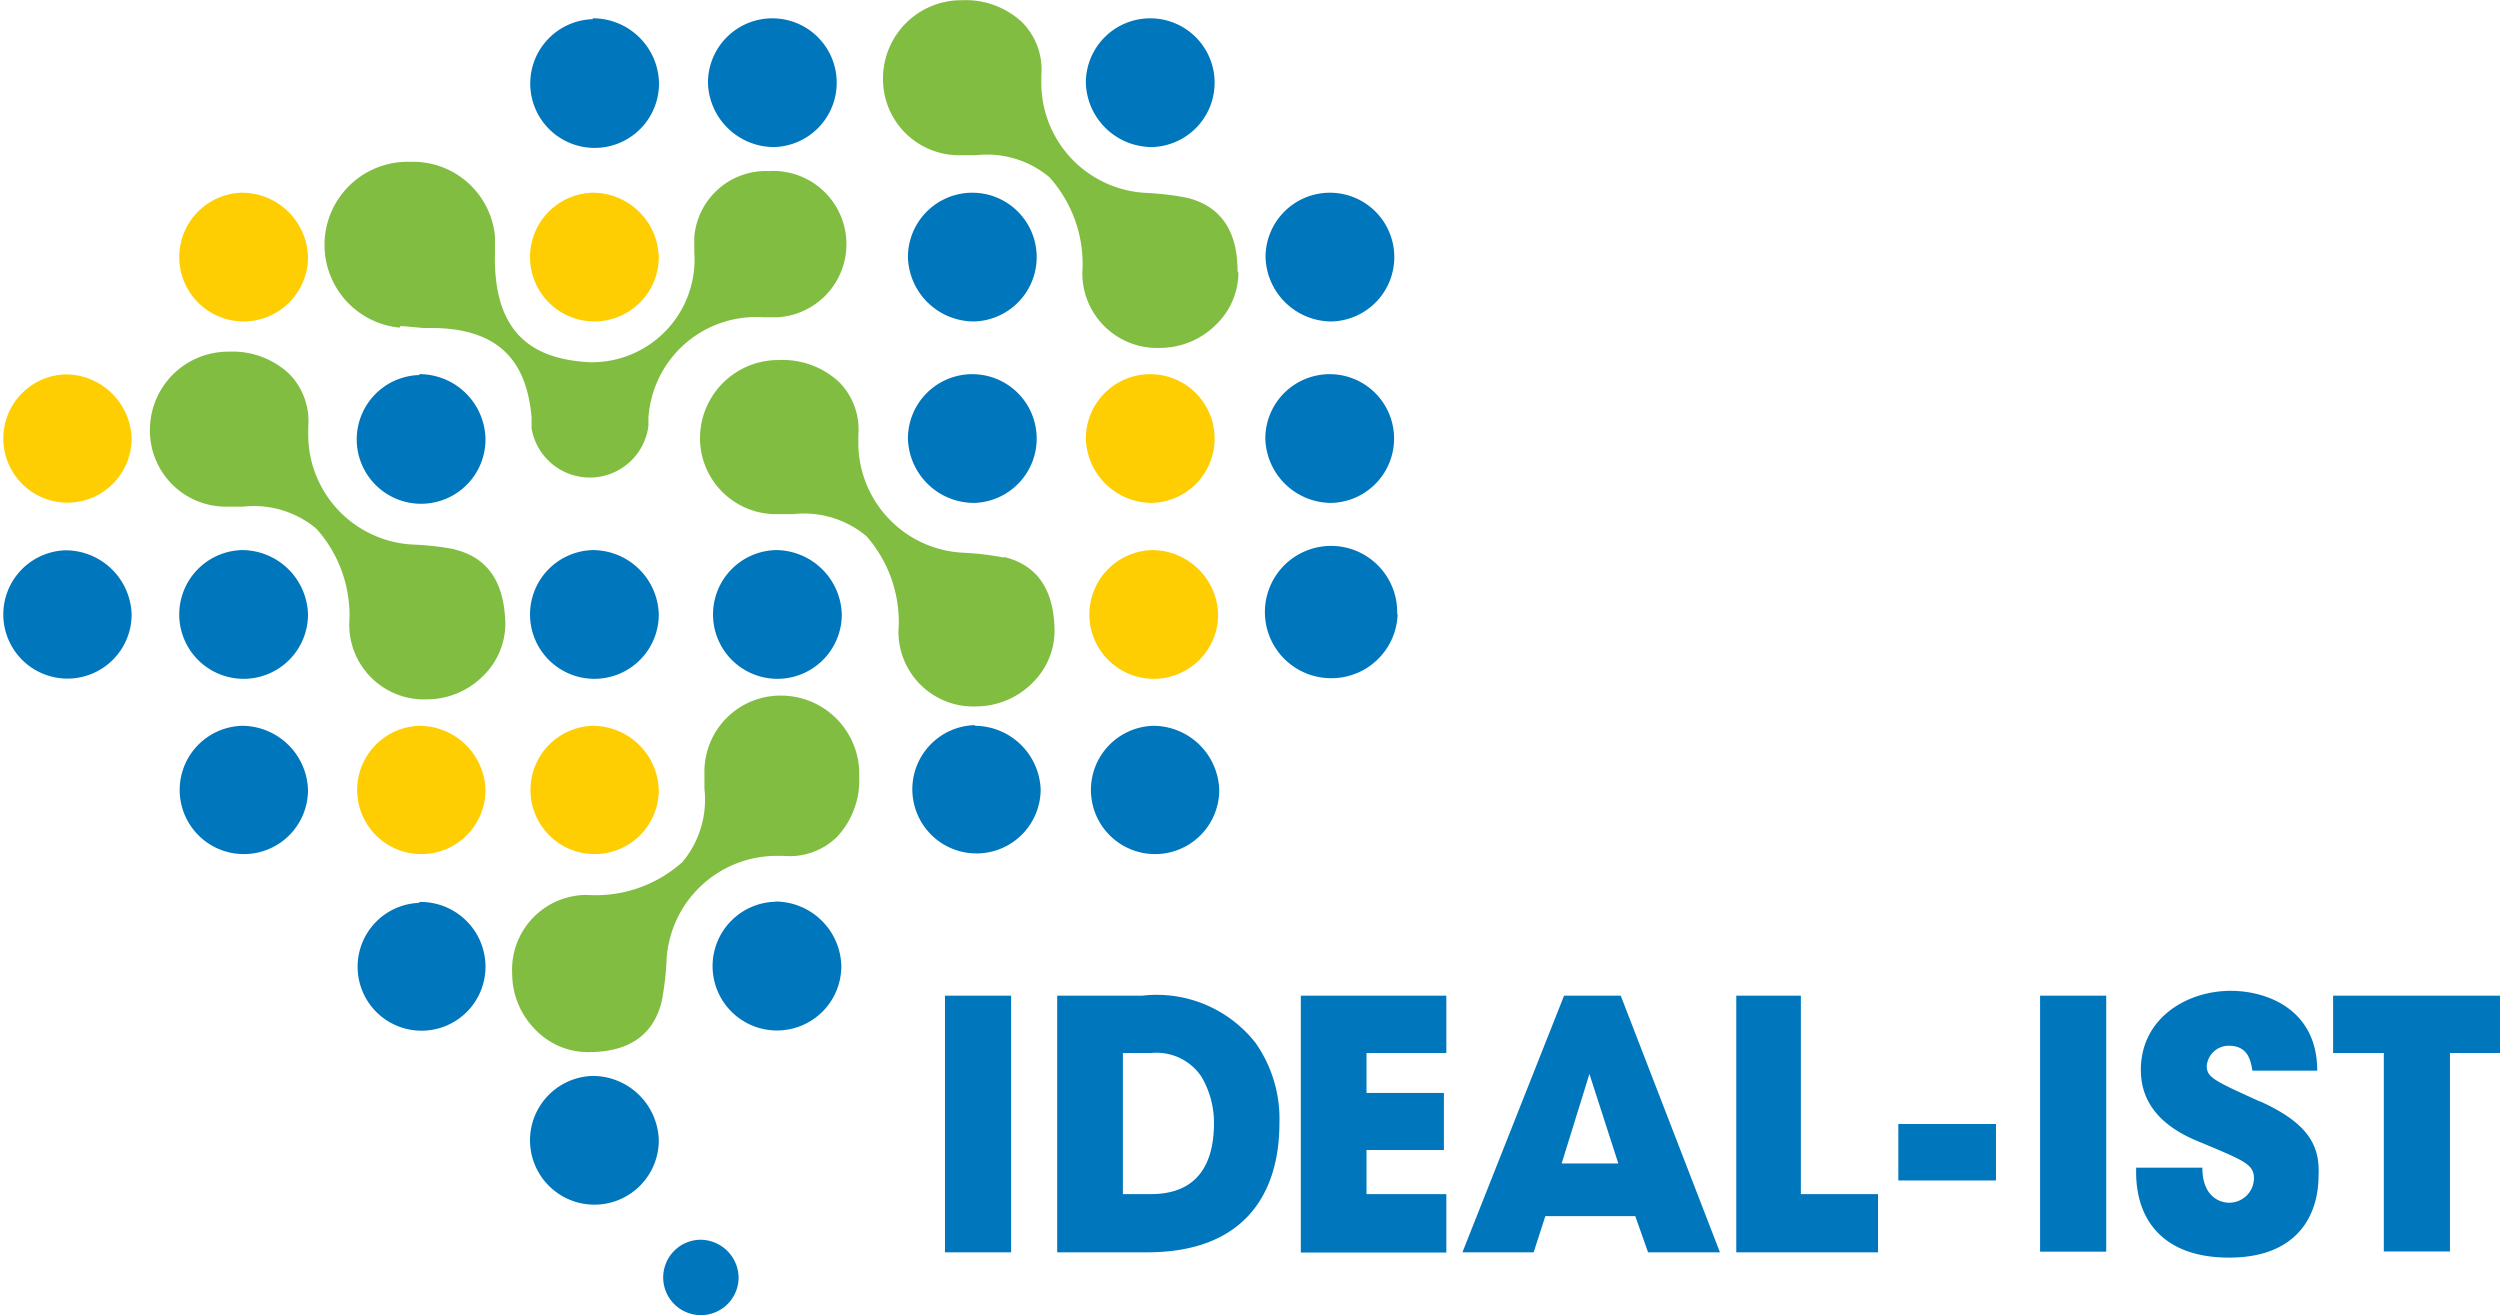 <svg id="Layer_1" data-name="Layer 1" xmlns="http://www.w3.org/2000/svg" viewBox="0 0 113.39 59.65"><defs><style>.cls-1{fill:#ffce02;}.cls-2{fill:#0076bc;}.cls-3{fill:#81bd41;}</style></defs><title>ideal-ist_LOGO_PMS</title><g id="_Group_" data-name="&lt;Group&gt;"><path id="_Compound_Path_" data-name="&lt;Compound Path&gt;" class="cls-1" d="M33.27,42.76a2.91,2.91,0,1,0,3,2.91A3,3,0,0,0,33.27,42.76ZM66.5,32.65a2.92,2.92,0,1,0-3-2.92A3,3,0,0,0,66.5,32.65ZM17.22,26.82a2.91,2.91,0,1,0,3,2.91A3,3,0,0,0,17.22,26.82Zm8-8.24a2.92,2.92,0,1,0,3,2.92A3,3,0,0,0,25.22,18.58ZM66.5,34.79a2.92,2.92,0,1,0,3,2.92A3,3,0,0,0,66.5,34.79ZM41.13,18.58a2.92,2.92,0,1,0,3,2.92A3,3,0,0,0,41.13,18.58Zm0,24.18a2.91,2.91,0,1,0,3,2.91A3,3,0,0,0,41.13,42.76Z" transform="translate(-14.25 -9.84)"/><path id="_Compound_Path_2" data-name="&lt;Compound Path&gt;" class="cls-2" d="M25.22,34.79a2.92,2.92,0,1,0,3,2.92A3,3,0,0,0,25.22,34.79Zm8.05,16a2.9,2.9,0,1,0,3,2.9A2.94,2.94,0,0,0,33.27,50.75Zm0-23.94a2.92,2.92,0,1,0,3,2.92A3,3,0,0,0,33.27,26.81Zm7.87-16.14a2.92,2.92,0,1,0,3,2.92A3,3,0,0,0,41.13,10.67ZM25.22,42.76a2.91,2.91,0,1,0,3,2.91A3,3,0,0,0,25.22,42.76ZM41.13,58.64a2.92,2.92,0,1,0,3,2.92A3,3,0,0,0,41.13,58.64Zm0-23.85a2.92,2.92,0,1,0,3,2.92A3,3,0,0,0,41.13,34.79ZM66.5,16.51a2.92,2.92,0,1,0-3-2.92A3,3,0,0,0,66.5,16.51Zm8.14,16.14a2.92,2.92,0,1,0-3-2.92A3,3,0,0,0,74.65,32.65ZM17.22,34.8a2.91,2.91,0,1,0,3,2.91A3,3,0,0,0,17.22,34.8ZM74.65,24.42a2.92,2.92,0,1,0-3-2.92A3,3,0,0,0,74.65,24.42Zm-8.1,18.34a2.91,2.91,0,1,0,3,2.91A3,3,0,0,0,66.54,42.76ZM49.36,16.51a2.92,2.92,0,1,0-3-2.92A3,3,0,0,0,49.36,16.51Zm9.07,7.91a2.92,2.92,0,1,0-3-2.92A3,3,0,0,0,58.44,24.42ZM57.11,66.64h3V55h-3Zm43.24-3.26h4.43V60.82h-4.43ZM95.93,55H93V66.64h6.43V64H95.93ZM85.19,55,80.58,66.64h3.23L84.34,65h4.08L89,66.64h3.26L87.76,55Zm-.11,7.61,1.26-4.06,1.31,4.06Zm21.7,4h3V55h-3ZM120.07,55V57.6h2.3v9h3v-9h2.28V55Zm-3.32,4.8c-2.09-.95-2.41-1.09-2.41-1.62a1,1,0,0,1,1-.91c.91,0,1,.74,1.07,1.13h2.94c0-2.8-2.31-3.62-3.92-3.62-2,0-4.08,1.24-4.08,3.59,0,2.19,2,3,2.85,3.34,1.8.76,2.28.94,2.28,1.56a1.12,1.12,0,0,1-1.13,1.12c-.38,0-1.21-.24-1.21-1.59h-3c-.08,2.28,1.15,4.08,4.21,4.08s4.06-1.87,4.06-3.73C119.48,61.78,118.92,60.77,116.75,59.79Zm-43.5,6.85h6.6V64H76.23V62h3.51V59.41H76.23V57.6h3.62V55h-6.6ZM49.43,34.79a2.92,2.92,0,1,0,3,2.92A3,3,0,0,0,49.43,34.79Zm9-2.14a2.92,2.92,0,1,0-3-2.92A3,3,0,0,0,58.44,32.65ZM46,66.07a1.71,1.71,0,1,0,1.75,1.71A1.74,1.74,0,0,0,46,66.07Zm3.41-15.33a2.92,2.92,0,1,0,3,2.92A3,3,0,0,0,49.43,50.73ZM66.06,55H62.2V66.64h4.08c4.43,0,6-2.68,6-5.86a6,6,0,0,0-1.07-3.62A5.69,5.69,0,0,0,66.06,55Zm.39,9H65.18V57.6h1.29a2.45,2.45,0,0,1,2.27,1.07,4.1,4.1,0,0,1,.57,2.16C69.3,62.49,68.67,64,66.45,64Zm-8-21.27a2.91,2.91,0,1,0,3,2.91A3,3,0,0,0,58.48,42.76Zm19.17-5.05a3,3,0,1,0-3,2.92A3,3,0,0,0,77.64,37.71Z" transform="translate(-14.25 -9.84)"/><path id="_Compound_Path_3" data-name="&lt;Compound Path&gt;" class="cls-3" d="M32.42,24.63c.16,0,1,.09,1.09.09,3.46-.1,4.64,1.6,4.85,4.06l0,.24q0,.12,0,.25a2.68,2.68,0,0,0,5.3-.11c0-.06,0-.29,0-.35a4.89,4.89,0,0,1,5.2-4.58l.66,0a3.32,3.32,0,0,0-.4-6.63,3.26,3.26,0,0,0-3.38,3c0,.11,0,.58,0,.67a4.66,4.66,0,0,1-4.73,5c-2.59-.13-4.41-1.29-4.31-5,0-.05,0-.58,0-.7a3.73,3.73,0,0,0-3.84-3.39,3.77,3.77,0,0,0-.49,7.52Zm2.44,10.12A12.83,12.83,0,0,0,33,34.54a5,5,0,0,1-4.77-5.07V29.2a3.05,3.05,0,0,0-.87-2.41,3.75,3.75,0,0,0-2.72-1,3.55,3.55,0,0,0-3.59,3.51,3.45,3.45,0,0,0,3.52,3.52h.7a4.41,4.41,0,0,1,3.33,1,5.89,5.89,0,0,1,1.49,4.33,3.39,3.39,0,0,0,3.52,3.41,3.61,3.61,0,0,0,2.56-1.07,3.31,3.31,0,0,0,1-2.33v-.06C37.12,36.26,36.39,35.13,34.86,34.76ZM70.38,22.13c0-1.82-.76-2.94-2.29-3.32a12.81,12.81,0,0,0-1.84-.22,5,5,0,0,1-4.77-5.07v-.26a3.05,3.05,0,0,0-.87-2.41,3.75,3.75,0,0,0-2.72-1,3.55,3.55,0,0,0-3.59,3.51,3.45,3.45,0,0,0,3.52,3.52h.7a4.41,4.41,0,0,1,3.33,1,5.89,5.89,0,0,1,1.49,4.33,3.39,3.39,0,0,0,3.52,3.41,3.61,3.61,0,0,0,2.56-1.07,3.31,3.31,0,0,0,1-2.33Zm-10.59,13a12.82,12.82,0,0,0-1.84-.22,5,5,0,0,1-4.77-5.07v-.26a3.05,3.05,0,0,0-.87-2.41,3.75,3.75,0,0,0-2.72-1A3.55,3.55,0,0,0,46,29.64a3.45,3.45,0,0,0,3.52,3.52h.7a4.41,4.41,0,0,1,3.33,1A5.89,5.89,0,0,1,55,38.47a3.39,3.39,0,0,0,3.52,3.41,3.61,3.61,0,0,0,2.56-1.07,3.31,3.31,0,0,0,1-2.33v-.06C62.05,36.6,61.32,35.48,59.79,35.1ZM49.72,41.39a3.45,3.45,0,0,0-3.52,3.52c0,.1,0,.42,0,.7a4.41,4.41,0,0,1-1,3.33,5.89,5.89,0,0,1-4.33,1.49A3.39,3.39,0,0,0,37.48,54a3.61,3.61,0,0,0,1.07,2.56,3.31,3.31,0,0,0,2.33,1h.06c1.82,0,2.94-.76,3.32-2.29a12.81,12.81,0,0,0,.22-1.84,5,5,0,0,1,5.07-4.77h.26a3.05,3.05,0,0,0,2.41-.87,3.75,3.75,0,0,0,1-2.72A3.55,3.55,0,0,0,49.72,41.39Z" transform="translate(-14.25 -9.84)"/></g></svg>